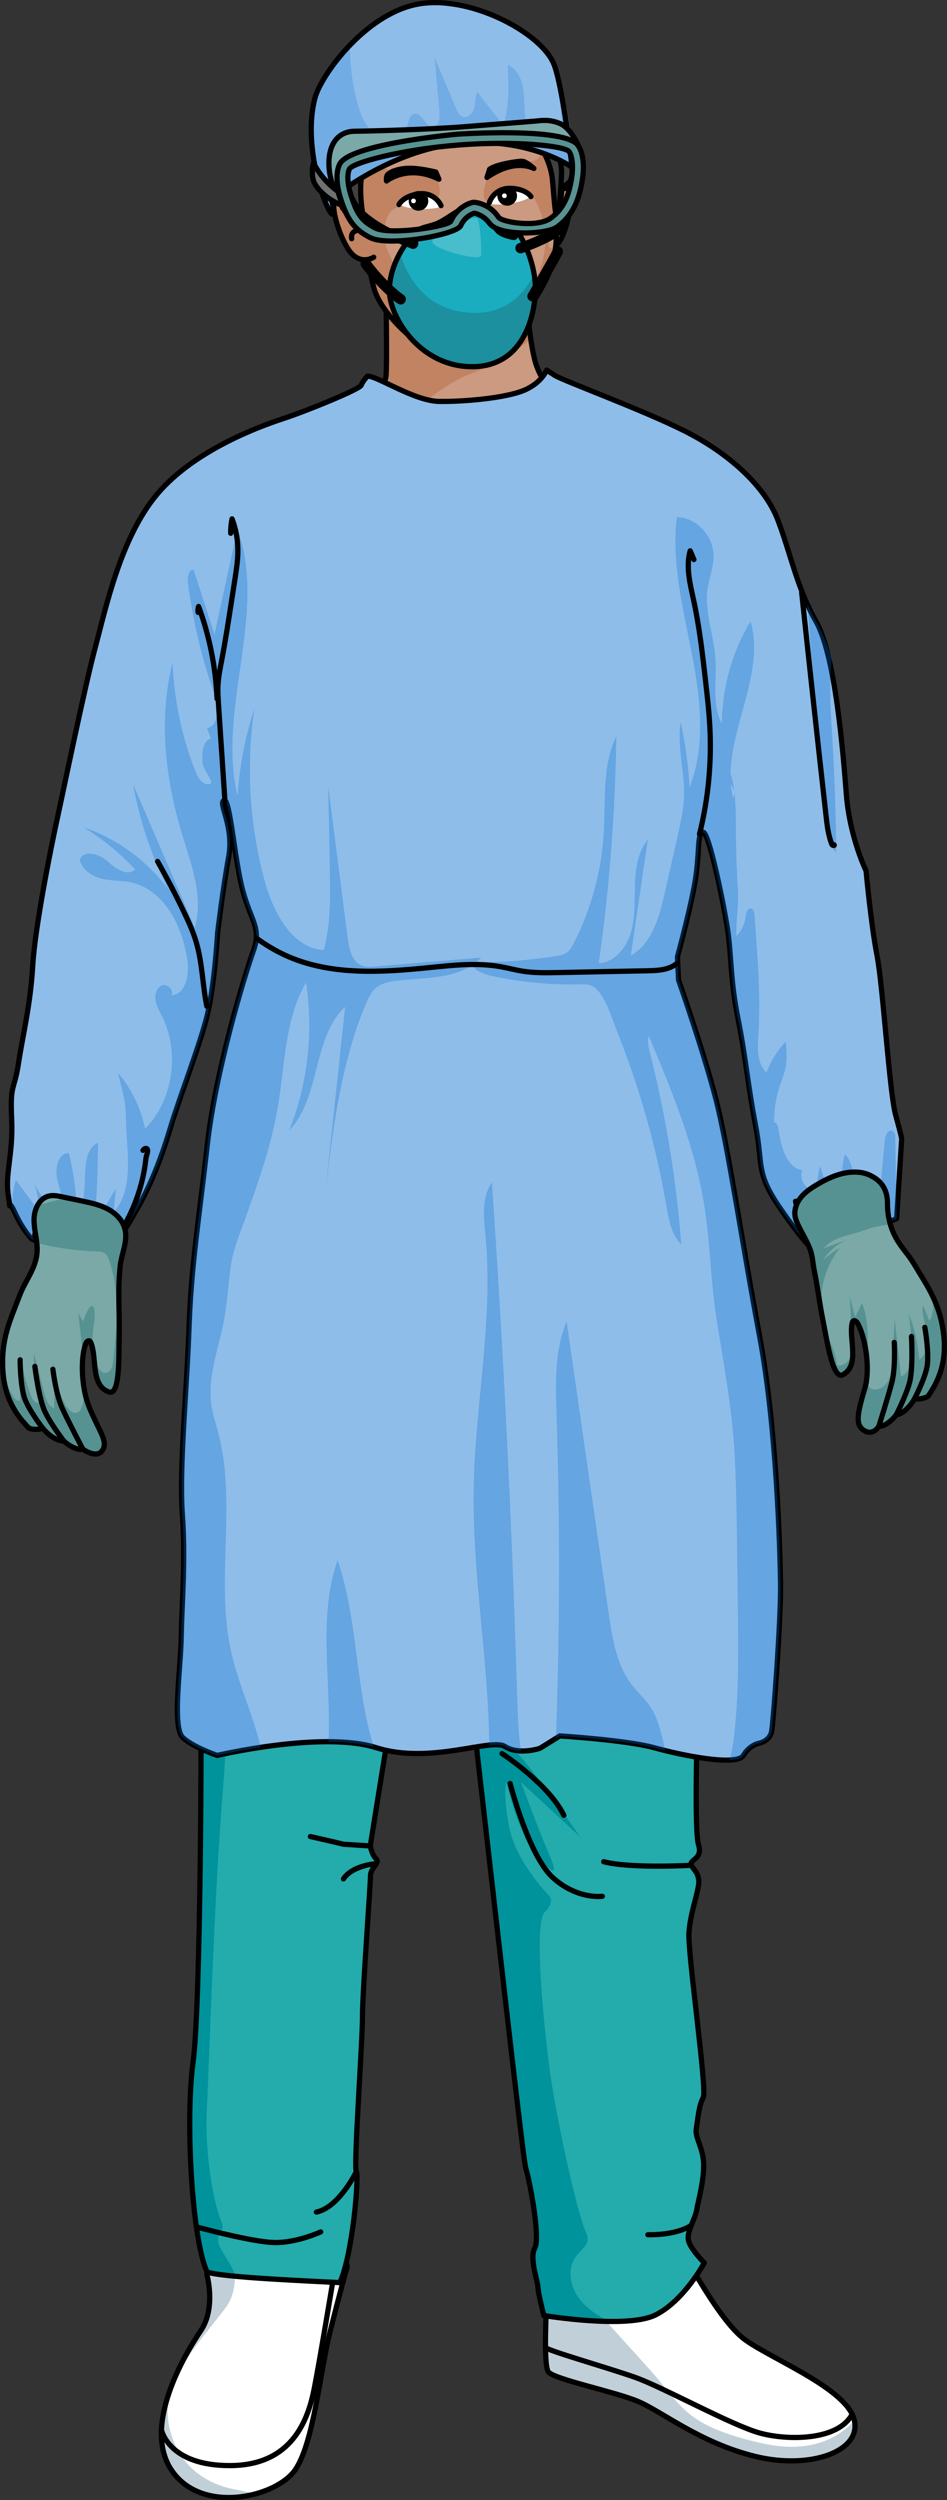 <?xml version="1.0" encoding="utf-8"?>
<!-- Generator: Adobe Illustrator 22.0.1, SVG Export Plug-In . SVG Version: 6.00 Build 0)  -->
<svg version="1.1" id="Layer_1" xmlns="http://www.w3.org/2000/svg" xmlns:xlink="http://www.w3.org/1999/xlink" x="0px" y="0px"
	 width="180.913px" height="477.349px" viewBox="0 0 180.913 477.349" enable-background="new 0 0 180.913 477.349"
	 xml:space="preserve">
<rect x="0" y="0" width="180.913" height="477.349" fill="#333333" stroke="none"/>
<g>
	<g>
		<g>
			<path fill="#FFFFFF" d="M39.512,434.27c0,0,1.828,6.328-1.159,10.735c-2.989,4.407-11.327,18.264-5.512,26.725
				c5.813,8.464,20.058,5.02,23.588-0.212c3.53-5.232,4.755-18.919,6.627-26.335c1.871-7.416,2.985-11.48,3.254-12.221
				c0.27-0.741-2.822-6.043-2.822-6.043l-18.471,0.12"/>
			<path fill="#C1D0D8" d="M32.84,471.73c-5.814-8.462,2.523-22.318,5.512-26.725c2.987-4.407,1.159-10.735,1.159-10.735
				l4.152-5.455l0.7,1.128c0,0,1.781,6.458-1.114,10.466c-2.895,4.009-9.576,11.135-10.912,16.925
				c-1.336,5.791,1.336,16.034,12.916,18.038c1.228,0.212,2.353,0.496,3.416,0.813C43.17,477.633,36.413,476.933,32.84,471.73z"/>
			<path fill="#FFFFFF" d="M104.431,439.696c0,0-0.67,11.723,0.3,13.134c0.972,1.41,12.378,3.712,17.027,5.616
				c4.648,1.902,11.852,7.934,22.53,10.555c10.677,2.622,20.718-1.109,18.819-7.285s-17.553-12.049-21.548-15.611
				c-3.998-3.561-7.987-10.817-10.9-15.519c-2.915-4.703-10.858-2.554-10.858-2.554l-8.814,3.301"/>
			<path fill="#C1D0D8" d="M124.534,452.882c5.791,6.458,6.236,10.244,20.934,13.584c10.15,2.307,15.307-1.652,17.748-4.322
				c1.316,5.917-8.499,9.417-18.927,6.857c-10.678-2.621-17.882-8.652-22.53-10.555c-4.649-1.904-16.055-4.206-17.027-5.616
				c-0.971-1.411-0.301-13.134-0.301-13.134l2.084-2.659l5.324,1.814C111.84,438.851,118.744,446.424,124.534,452.882z"/>
			<path fill="none" stroke="#000000" stroke-linecap="round" stroke-linejoin="round" stroke-miterlimit="10" d="M39.512,434.27
				c0,0,1.828,6.328-1.159,10.735c-2.989,4.407-11.327,18.264-5.512,26.725c5.813,8.464,20.058,5.02,23.588-0.212
				c3.53-5.232,4.755-18.919,6.627-26.335c1.871-7.416,2.985-11.48,3.254-12.221c0.27-0.741-2.822-6.043-2.822-6.043l-18.471,0.12"
				/>
			<path fill="none" stroke="#000000" stroke-linecap="round" stroke-linejoin="round" stroke-miterlimit="10" d="M104.431,439.696
				c0,0-0.67,11.723,0.3,13.134c0.972,1.41,12.378,3.712,17.027,5.616c4.648,1.902,11.852,7.934,22.53,10.555
				c10.677,2.622,20.718-1.109,18.819-7.285s-17.553-12.049-21.548-15.611c-3.998-3.561-7.987-10.817-10.9-15.519
				c-2.915-4.703-10.858-2.554-10.858-2.554l-8.814,3.301"/>
			<path fill="#24ABAC" d="M40.984,225.117c0,0-1.037,17.2-1.396,21.11c-0.359,3.909-1.576,74.035-1.3,76.775
				c0.277,2.741,0.109,59.744-1.402,70.723c-1.512,10.978-0.228,33.773,2.672,40.061c2.865,1.079,20.969,1.785,25.358,2.031
				c2.435-5.227,3.707-20.361,3.153-21.179c-0.553-0.82,1.208-25.235,1.179-29.624c-0.028-4.386,1.534-25.163,1.523-26.81
				c-0.011-1.645,1.904-2.481,1.076-3.297c-0.828-0.817-1.113-2.46-1.113-2.46s12.276-77.145,13.095-77.699
				c0.818-0.554,15.752,136.395,16.593,139.132c0.055,0.179,0.115,0.393,0.178,0.636c0.909,3.463,2.58,12.909,1.567,14.71
				c-1.084,1.927,0.588,6.303,0.597,7.4c0.006,1.096,1.132,5.476,1.132,5.476s15.922,2.64,21.387-0.138
				c5.467-2.777,9.261-9.932,9.261-9.932s-2.76-2.724-3.046-4.369c-0.283-1.643,1.347-4.121,1.61-5.768
				c0.262-1.647,1.335-5.22,1.315-8.509c-0.021-3.291-1.677-5.2-1.415-6.847c0.262-1.647,0.517-4.664,1.331-6.041
				c0.814-1.377-2.966-27.358-2.72-31.472c0.248-4.115,2.139-8.514,1.855-10.158c-0.285-1.642-0.835-1.639-1.39-2.733
				c-0.554-1.095,2.241-1.113,1.373-3.848c-0.869-2.737-0.229-21.872-0.253-25.438c-0.023-3.565,0.936-61.343-0.778-71.754
				c-1.712-10.41-1.892-14.934-1.892-14.934s-0.009-1.434-1.113-2.492c-1.105-1.057,1.03-4.356,1.03-4.356l-14.826-2.92
				C115.627,230.393,52.128,212.979,40.984,225.117z"/>
			<path fill="#00939B" d="M80.958,289.901c1.041-10.868,1.959-20.49,2.049-21.575c0.14-1.675-7.967-5.5-13.786-8.024
				c-8.107,1.753-23.908,5.61-24.904,6.937c-1.304,1.739-0.652,7.607-0.87,15.433s0.87,37.82-0.87,59.121
				c-1.739,21.3-2.608,52.383-3.043,60.425c-0.435,8.042,0.87,15.649,1.956,19.562c1.087,3.912,1.522,2.608,0.435,4.782
				c-1.087,2.173,1.304,3.695,3.043,7.824c0.034,0.079,0.08,0.156,0.124,0.233c-2.641-0.246-4.716-0.524-5.537-0.834
				c-2.899-6.288-4.183-29.083-2.672-40.061c1.512-10.979,1.679-67.982,1.402-70.723c-0.262-2.595,0.817-65.657,1.237-75.617
				l20.008-0.143c0,0,6.588,5.055,10.867,8.65l8.913-2.564l41.08-7.39l11.506,5.824c0.158,1.039,0.331,2.142,0.527,3.332
				c0.083,0.508,0.161,1.132,0.232,1.855c-7.666,3.03-21.461,8.553-26.827,11.16c-7.607,3.695-9.781,0-13.041,7.39
				c-3.26,7.39,2.174,9.999,3.044,22.387c0.87,12.389-0.217,33.256,3.477,37.385s11.52,15.433,11.52,15.433l-11.303-10.433
				c0,0,3.261,8.912,5.434,13.911c2.174,4.999-0.217,2.825-3.043-0.652c-2.826-3.477-5.217-13.259-5.217-13.259
				s-0.652,2.608,0.652,8.912c1.304,6.304,7.39,12.606,7.39,12.606s1.522,1.087-0.652,3.26c-2.173,2.174-0.217,21.3,0.87,29.778
				c1.087,8.477,5.217,27.604,6.955,31.299c1.739,3.695-3.695,3.26-2.825,9.129c0.637,4.296,4.874,6.722,7.19,7.974
				c-6.05-0.078-12.385-1.127-12.385-1.127s-1.125-4.38-1.132-5.476s-1.681-5.473-0.597-7.4c1.013-1.801-0.658-11.247-1.567-14.71
				c-0.064-0.243-0.124-0.456-0.178-0.635c-0.841-2.737-15.775-139.686-16.593-139.132
				C83.598,274.903,82.467,281.086,80.958,289.901z"/>
			<path fill="none" stroke="#000000" stroke-linecap="round" stroke-linejoin="round" stroke-miterlimit="10" d="M40.984,225.117
				c0,0-1.037,17.2-1.396,21.11c-0.359,3.909-1.576,74.035-1.3,76.775c0.277,2.741,0.109,59.744-1.402,70.723
				c-1.512,10.978-0.228,33.773,2.672,40.061c2.865,1.079,20.969,1.785,25.358,2.031c2.435-5.227,3.707-20.361,3.153-21.179
				c-0.553-0.82,1.208-25.235,1.179-29.624c-0.028-4.386,1.534-25.163,1.523-26.81c-0.011-1.645,1.904-2.481,1.076-3.297
				c-0.828-0.817-1.113-2.46-1.113-2.46s12.276-77.145,13.095-77.699c0.818-0.554,15.752,136.395,16.593,139.132
				c0.055,0.179,0.115,0.393,0.178,0.636c0.909,3.463,2.58,12.909,1.567,14.71c-1.084,1.927,0.588,6.303,0.597,7.4
				c0.006,1.096,1.132,5.476,1.132,5.476s15.922,2.64,21.387-0.138c5.467-2.777,9.261-9.932,9.261-9.932s-2.76-2.724-3.046-4.369
				c-0.283-1.643,1.347-4.121,1.61-5.768c0.262-1.647,1.335-5.22,1.315-8.509c-0.021-3.291-1.677-5.2-1.415-6.847
				c0.262-1.647,0.517-4.664,1.331-6.041c0.814-1.377-2.966-27.358-2.72-31.472c0.248-4.115,2.139-8.514,1.855-10.158
				c-0.285-1.642-0.835-1.639-1.39-2.733c-0.554-1.095,2.241-1.113,1.373-3.848c-0.869-2.737-0.229-21.872-0.253-25.438
				c-0.023-3.565,0.936-61.343-0.778-71.754c-1.712-10.41-1.892-14.934-1.892-14.934s-0.009-1.434-1.113-2.492
				c-1.105-1.057,1.03-4.356,1.03-4.356l-14.826-2.92C115.627,230.393,52.128,212.979,40.984,225.117z"/>
			<g>
				<path fill="#C1D0D8" d="M41.196,278.249c-0.018,0.07-0.036,0.151-0.056,0.233l0.089-0.038
					C41.211,278.387,41.206,278.316,41.196,278.249z"/>
			</g>
			<path fill="#CB9A80" d="M66.861,78.101c0,0,6.642-2.364,6.896-6.491c0.254-4.128-0.13-19.853-0.13-19.853l26.855,2.661
				c0,0,0.315,8.765,1.64,14.171c1.324,5.405,6.249,9.241,6.249,9.241s-2.478,15.486-3.763,16.268
				c-1.284,0.781-28.636,4.826-30.674,4.839c-2.039,0.012-13.205-12.032-12.43-11.779C62.28,87.412,66.861,78.101,66.861,78.101z"/>
			<path fill="#C18362" d="M73.756,71.609c0.254-4.128-0.13-19.853-0.13-19.853l26.855,2.661c0,0,0.196,5.371,0.916,10.299
				c-1.819,1.539-5.654,4.392-11.278,6.563c-8.089,3.122-13.199,9.935-13.199,9.935l-7.33-4.427
				C71.456,75.689,73.613,73.928,73.756,71.609z"/>
			<path fill="none" stroke="#000000" stroke-linecap="round" stroke-linejoin="round" stroke-miterlimit="10" d="M66.861,78.101
				c0,0,6.642-2.364,6.896-6.491c0.254-4.128-0.13-19.853-0.13-19.853l26.855,2.661c0,0,0.315,8.765,1.64,14.171
				c1.324,5.405,6.249,9.241,6.249,9.241s-2.478,15.486-3.763,16.268c-1.284,0.781-28.636,4.826-30.674,4.839
				c-2.039,0.012-13.205-12.032-12.43-11.779C62.28,87.412,66.861,78.101,66.861,78.101z"/>
			<g>
				<path fill="#CB9A80" d="M67.336,31.616c0,0,2.828,19.077,4.133,23.515c1.304,4.44,6.999,9.881,11.043,12.049
					c4.046,2.168,7.767,2.336,10.669,1.064c2.903-1.271,7.886-9.128,9.943-12.656c2.057-3.529,3.236-6.515,3.186-11.765
					c-0.052-5.251-0.69-20.216-0.69-20.216L92.402,11.635c0,0-9.345,0.191-10.236,0.349c-0.892,0.159-9.033,3.382-9.033,3.382
					l-5.451,3.901l-0.574,5.657"/>
				<path fill="#C18362" d="M92.142,51.716c-0.281,0.26-0.568,0.494-0.824,0.695c-0.622,0.486-1.769,0.253-2.466,0.044
					c-0.601-0.18-1.148-0.511-1.752-0.7c-0.765-0.24-1.5-0.651-1.846-1.415c-0.218-0.481-0.376-1.092,0.113-1.463
					c0.674-0.511,1.6-0.04,2.283,0.143c1.671,0.448,2.868,0.109,4.357-0.621c0.308-0.151,0.933-0.506,1.286-0.378
					c0.512,0.186,0.35,1.163,0.274,1.565C93.419,50.37,92.796,51.113,92.142,51.716z"/>
				<path fill="#C18362" d="M91.962,58.045c-1.73,0.072-3.287,0.152-4.994-0.161c-0.576-0.106-1.064-0.038-1.6,0.21
					c-0.872,0.406-0.654,0.794-0.019,1.31c0.532,0.431,1.168,0.869,1.838,1.036c0.538,0.134,1.122,0.321,1.668,0.411
					c0.519,0.084,1.164-0.001,1.689-0.05c0.825-0.077,1.66-0.397,2.295-0.922c0.364-0.301,0.779-0.537,0.867-1.018
					c0.032-0.176,0.073-0.678-0.059-0.828c-0.093-0.104-0.3-0.076-0.431-0.068C92.797,57.987,92.382,58.027,91.962,58.045z"/>
				<g>
					<path fill="#C18362" d="M106.311,43.823c-0.038-3.963-0.412-13.457-0.593-17.877c-0.587-1.515-1.527-2.845-2.941-3.662
						c-0.252,0.834-0.027,1.806,0.1,2.642c0.151,0.99,0.132,1.969,0.238,2.959c0.073,0.679,0.363,1.317,0.001,1.958
						c-0.529,0.938-1.465,0.972-2.42,0.891c-0.784-0.066-1.534-0.166-2.318-0.006c-1.999,0.409-4.051,1.32-5.134,3.125
						c-0.51,0.851-1.774,4.746,0.326,4.694c0.67-0.016,1.428-0.517,2.011-0.793c0.661-0.313,1.36-0.611,2.062-0.814
						c1.785-0.52,3.832-0.256,4.739,1.56c1.125,2.251,1.831,4.496,1.813,6.933c-0.019,2.722-0.545,5.62-2.022,7.949
						c-0.61,0.963-1.315,1.86-1.573,2.974c-0.256,1.098-0.237,2.324-0.507,3.516c-0.073,0.322-0.172,0.654-0.288,0.987
						c1.345-1.982,2.542-3.937,3.32-5.272C105.182,52.058,106.362,49.072,106.311,43.823z"/>
					<path fill="#C18362" d="M95.055,66.853c-0.292,0.17-0.588,0.326-0.893,0.451c-3.132-0.308-6.199-0.663-9.248-1.241
						c-2.364-0.448-3.915-1.774-5.573-3.512c-1.681-1.762-2.678-3.682-2.8-6.071c-0.123-2.394-0.669-4.371-1.576-6.627
						c-0.597-1.483-1.611-3.036-1.533-4.689c0.069-1.452,0.079-3.248,0.947-4.466c1.157-1.623,3.122-1.26,4.923-1.44
						c1.808-0.182,4.597-0.212,4.68-2.635c0.054-1.551-0.582-2.958-2.033-3.526c-1.374-0.538-3.042-0.77-4.502-0.663
						c-0.859,0.063-1.785,0.403-2.648,0.293c-1.116-0.142-2.192-1.58-2.51-2.589c-0.422-1.339,0.24-2.799-0.369-4.104
						c-2.377,0.868-3.161,4.039-4.509,6.071c0.45,3.005,2.88,19.009,4.061,23.025c1.304,4.44,6.999,9.881,11.043,12.049
						c4.046,2.168,7.767,2.336,10.669,1.064c0.112-0.049,0.229-0.11,0.346-0.178c0.295-0.198,0.533-0.427,0.645-0.688l0.434-0.112
						C94.754,67.138,94.903,67,95.055,66.853z"/>
				</g>
				<path fill="#CB9A80" d="M106.111,36.309c0,0,2.593-1.151,2.911,0.632s-0.89,8.101-2.559,9.695
					c-1.668,1.593-1.72,0.059-1.72,0.059"/>
				<path fill="none" stroke="#000000" stroke-linecap="round" stroke-linejoin="round" stroke-miterlimit="10" d="M67.336,31.616
					c0,0,2.828,19.077,4.133,23.515c1.304,4.44,6.999,9.881,11.043,12.049c4.046,2.168,7.767,2.336,10.669,1.064
					c2.903-1.271,7.886-9.128,9.943-12.656c2.057-3.529,3.236-6.515,3.186-11.765c-0.052-5.251-0.69-20.216-0.69-20.216
					L92.402,11.635c0,0-9.345,0.191-10.236,0.349c-0.892,0.159-9.033,3.382-9.033,3.382l-5.451,3.901l-0.574,5.657"/>
				<path fill="none" stroke="#000000" stroke-linecap="round" stroke-linejoin="round" stroke-miterlimit="10" d="M106.111,36.309
					c0,0,2.593-1.151,2.911,0.632s-0.89,8.101-2.559,9.695"/>
				<path fill="#C18362" d="M68.299,37.288c0,0-3.366-1.02-4.329,0.807c-0.961,1.827,1.452,8.747,3.434,10.557
					c1.983,1.811,3.988,0.463,3.988,0.463"/>
				<path fill="none" stroke="#000000" stroke-linecap="round" stroke-linejoin="round" stroke-miterlimit="10" d="M68.299,37.288
					c0,0-3.366-1.02-4.329,0.807c-0.961,1.827,1.452,8.747,3.434,10.557c1.983,1.811,3.988,0.463,3.988,0.463"/>
				<path fill="none" stroke="#000000" stroke-linecap="round" stroke-linejoin="round" stroke-miterlimit="10" d="M65.417,39.7
					c0,0,2.481,1.869,3.014,4.223c-1.024,0.241-1.388,0.765-1.247,1.65"/>
				<g>
					<g>
						<path stroke="#000000" stroke-linecap="round" stroke-linejoin="round" stroke-miterlimit="10" d="M73.842,34.559
							c0,0,4.075-3.314,10.007-0.339l-0.581-1.366c0,0-3.594-0.932-5.859-0.688c-2.266,0.244-3.324,0.963-3.485,1.389
							C73.762,33.981,73.842,34.559,73.842,34.559z"/>
						<path fill="#FFFFFF" d="M76.606,39.243c-0.171-0.064,1.118-2.484,3.828-2.339c2.711,0.145,3.567,2.507,4.202,2.54
							C84.636,39.444,80.394,40.644,76.606,39.243z"/>
						<path fill="none" stroke="#000000" stroke-linecap="round" stroke-linejoin="round" stroke-miterlimit="10" d="M84.251,39.258
							c-0.384-0.869-1.779-2.649-4.46-2.215c-2.679,0.437-3.501,1.845-3.569,2.014"/>
						<path stroke="#000000" stroke-linecap="round" stroke-linejoin="round" stroke-miterlimit="10" d="M78.577,38.282
							c-0.04,0.755,0.539,1.405,1.297,1.448c0.758,0.04,1.406-0.542,1.446-1.299c0.04-0.759-0.54-1.406-1.298-1.447
							C79.265,36.942,78.619,37.523,78.577,38.282z"/>
					</g>
					<g>
						<path stroke="#000000" stroke-linecap="round" stroke-linejoin="round" stroke-miterlimit="10" d="M93.027,33.883
							c5.434-3.808,8.964-1.719,8.964-1.719s-1.427-1.294-2.191-1.367c-0.763-0.074-5.017,0.576-6.264,1.515L93.027,33.883z"/>
						<path fill="#FFFFFF" d="M101.073,37.765c0.163-0.083-1.406-2.335-4.079-1.867c-2.674,0.469-3.243,2.913-3.869,3.024
							C93.124,38.922,97.479,39.609,101.073,37.765z"/>
						<path fill="none" stroke="#000000" stroke-linecap="round" stroke-linejoin="round" stroke-miterlimit="10" d="M93.483,38.692
							c0.278-0.908,1.451-2.843,4.165-2.73c2.712,0.114,3.696,1.415,3.782,1.574"/>
						<path stroke="#000000" stroke-linecap="round" stroke-linejoin="round" stroke-miterlimit="10" d="M98.25,37.163
							c0.131,0.746-0.368,1.46-1.115,1.591c-0.749,0.131-1.461-0.372-1.591-1.117c-0.131-0.75,0.369-1.46,1.116-1.592
							C97.408,35.915,98.119,36.412,98.25,37.163z"/>
					</g>
					<path fill="none" stroke="#000000" stroke-linecap="round" stroke-linejoin="round" stroke-miterlimit="10" d="M83.585,56.097
						c0,0,2.863,3.115,6.692,2.852c1.756-0.12,4.224-0.858,5.311-3.892"/>
					<path fill="none" stroke="#000000" stroke-linecap="round" stroke-linejoin="round" stroke-miterlimit="10" d="M86.1,46.693
						c0,0-2.4,1.356-0.277,2.864"/>
					<path fill="none" stroke="#000000" stroke-linecap="round" stroke-linejoin="round" stroke-miterlimit="10" d="M87.641,49.676
						c0,0-1.18-1.829,2.442,0.318c1.03,0.61,2.353,0.032,3.19-1.233"/>
					<path fill="none" stroke="#000000" stroke-linecap="round" stroke-linejoin="round" stroke-miterlimit="10" d="M93.383,49.803
						c0,0,1.885-0.698,1.257-2.161c-0.378-0.885-0.833-1.172-0.833-1.172"/>
					<path fill="none" stroke="#000000" stroke-linecap="round" stroke-linejoin="round" stroke-miterlimit="10" d="M95.589,55.058
						c-0.171-0.473-1.855,0.683-4.569,1.064c-1.776,0.249-5.572-0.046-6.241-0.302c-0.668-0.257-1.195,0.277-1.195,0.277
						s3.626-3.966,6.368-1.847C92.615,52.181,95.589,55.058,95.589,55.058z"/>
				</g>
				<path fill="#404041" d="M65.631,37.196c-0.715-0.034-1.463,0.203-2.091-0.407c-1.098-1.068-1.144-4.39-1.318-5.804
					c-0.272-2.219-1.01-4.039-0.777-6.318c0.548-5.343,2.118-10.898,5.57-15.12c1.668-2.039,3.788-3.272,6.005-4.608
					c1.688-1.017,3.776-2.113,5.813-1.489c1.571,0.482,0.948,0.794,2.462,0.043c2.977-1.478,7.329-0.562,10.51-0.547
					c3.397,0.014,6.894,2.772,9.189,5.074c2.287,2.296,4.599,4.981,5.812,8.031c1.704,4.283,2.503,8.925,2.728,13.514
					c0.073,1.479,0.032,3.236-0.465,4.66c-0.311,0.894-1.052,0.903-1.503,1.599c-0.343,0.529-0.239,1.384-0.434,2.001
					c-0.41,1.301-0.383,2.537-0.861,3.815c-0.36-2.414-0.509-4.795-0.725-7.203c-0.403-4.494-3.651-9.85-8.154-11.122
					c-0.005,1.539,0.97,2.711,1.865,3.885c-2.562-0.65-4.829-2.852-6.516-4.778c-1.757-2.005-2.377-4.515-4.447-6.095
					c-0.65-0.496-3.556,2.091-3.945,2.521c-1.155,1.275-1.995,2.819-3.196,4.05c-1.724,1.766-3.832,3.306-5.344,5.259
					c0.432-1.575,1.231-3.11,1.831-4.621c-2.407,2.043-5.845,4.405-7.516,7.154c-2.051,3.372-0.995,8.883-0.533,12.499
					c-0.819-1.404-1.646-3.799-2.616-5.232C66.571,37.363,66.108,37.219,65.631,37.196z"/>
				<path fill="none" stroke="#000000" stroke-linecap="round" stroke-linejoin="round" stroke-miterlimit="10" d="M65.631,37.196
					c-0.715-0.034-1.463,0.203-2.091-0.407c-1.098-1.068-1.144-4.39-1.318-5.804c-0.272-2.219-1.01-4.039-0.777-6.318
					c0.548-5.343,2.118-10.898,5.57-15.12c1.668-2.039,3.788-3.272,6.005-4.608c1.688-1.017,3.776-2.113,5.813-1.489
					c1.571,0.482,0.948,0.794,2.462,0.043c2.977-1.478,7.329-0.562,10.51-0.547c3.397,0.014,6.894,2.772,9.189,5.074
					c2.287,2.296,3.757,5.731,4.969,8.781c1.704,4.283,2.858,8.752,3.085,13.341c0.073,1.479,0.518,2.66,0.023,4.083
					c-0.311,0.894-1.052,0.903-1.503,1.599c-0.343,0.529-0.239,1.384-0.434,2.001c-0.41,1.301-0.383,2.537-0.861,3.815
					c-0.36-2.414-0.509-4.795-0.725-7.203c-0.403-4.494-3.651-9.85-8.154-11.122c-0.005,1.539,0.97,2.711,1.865,3.885
					c-2.562-0.65-4.829-2.852-6.516-4.778c-1.757-2.005-2.377-4.515-4.447-6.095c-0.65-0.496-3.556,2.091-3.945,2.521
					c-1.155,1.275-1.995,2.819-3.196,4.05c-1.724,1.766-3.832,3.306-5.344,5.259c0.432-1.575,1.231-3.11,1.831-4.621
					c-2.407,2.043-5.845,4.405-7.516,7.154c-2.051,3.372-1.017,8.771-0.557,12.308c-1.039-1.451-1.622-3.607-2.591-5.04
					C66.571,37.363,66.108,37.219,65.631,37.196z"/>
			</g>
			<path fill="none" stroke="#000000" stroke-linecap="round" stroke-linejoin="round" stroke-miterlimit="10" d="M83.828,274.747
				c0,0,3.185-7.992,9.924-10.454c0,0,3.59-1.808,4.942-3.056c1.353-1.248,4.788-8.92,4.331-10.501
				c-0.457-1.581,0.242-3.115,0.258-4.938c0.015-1.822-0.698-9.404-0.698-9.404"/>
			<path fill="none" stroke="#000000" stroke-linecap="round" stroke-linejoin="round" stroke-miterlimit="10" d="M95.91,334.809
				c0,0,8.933,5.809,11.804,11.785"/>
			<path fill="none" stroke="#000000" stroke-linecap="round" stroke-linejoin="round" stroke-miterlimit="10" d="M132.082,356.135
				c0,0-11.549,0.665-16.751-0.677"/>
			<path fill="none" stroke="#000000" stroke-linecap="round" stroke-linejoin="round" stroke-miterlimit="10" d="M37.517,425.174
				c0,0,10.637,2.923,14.94,2.989c4.303,0.066,8.8-2.029,8.8-2.029"/>
			<path fill="none" stroke="#000000" stroke-linecap="round" stroke-linejoin="round" stroke-miterlimit="10" d="M68.069,414.638
				c0,0-3.286,6.813-7.628,7.713"/>
			<path fill="none" stroke="#000000" stroke-linecap="round" stroke-linejoin="round" stroke-miterlimit="10" d="M132.065,424.864
				c0,0-2.376,1.876-8.293,1.81"/>
			<path fill="none" stroke="#000000" stroke-linecap="round" stroke-linejoin="round" stroke-miterlimit="10" d="M70.733,352.446
				l-5.092-0.325c-2.467-0.602-6.345-1.469-6.345-1.469"/>
			<path fill="none" stroke="#000000" stroke-linecap="round" stroke-linejoin="round" stroke-miterlimit="10" d="M71.886,355.838
				c-0.941,0.028-4.757,0.585-6.275,2.895"/>
			<path fill="none" stroke="#000000" stroke-linecap="round" stroke-linejoin="round" stroke-miterlimit="10" d="M97.455,340.525
				c0,0,3.545,13.823,8.197,18.005c4.651,4.183,9.412,3.529,9.412,3.529"/>
			<path fill="none" stroke="#000000" stroke-linecap="round" stroke-linejoin="round" stroke-miterlimit="10" d="M90.328,236.304
				c0,0,2.374,13.754,1.836,16.598c-0.539,2.843-0.536,6.488-0.284,8.06c0.252,1.572-1.655,5.099-2.802,6.259"/>
			<path fill="none" stroke="#000000" stroke-linecap="round" stroke-linejoin="round" stroke-miterlimit="10" d="M40.233,247.869
				c0,0,5.158,2.755,8.309,4.345"/>
			
				<line fill="none" stroke="#000000" stroke-linecap="round" stroke-linejoin="round" stroke-miterlimit="10" x1="61.491" y1="238.774" x2="59.368" y2="234.647"/>
			<path fill="none" d="M71.792,26.427c0,0,0.216-2.102-1.93-2.889c-2.146-0.787-3.731-1.507-3.731-1.507l-1.213-1.807"/>
			<path fill="none" stroke="#000000" stroke-linecap="round" stroke-linejoin="round" stroke-miterlimit="10" d="M30.848,463.948
				c0,0,1.365,6.882,13.212,6.803c11.847-0.078,14.841-8.875,15.992-14.82c1.15-5.945,3.505-20.186,3.505-20.186"/>
			<path fill="none" stroke="#000000" stroke-linecap="round" stroke-linejoin="round" stroke-miterlimit="10" d="M104.212,448.186
				c0.062,0.52,11.909,3.876,17.15,5.73c5.24,1.855,18.482,9.175,23.824,10.63c5.341,1.456,14.968,1.454,17.605-3.611"/>
			<path fill="none" stroke="#000000" stroke-linecap="round" stroke-linejoin="round" stroke-miterlimit="10" d="M88.336,12.213
				c-0.107-0.361-2.101-0.148-2.353-0.115c-1.055,0.141-2.029,0.676-2.843,1.353c-2.057,1.713-2.806,4.687-5.602,5.565
				c-2.663,0.837-5.447,1.979-7.808,3.476c-1.803,1.145-3.508,2.491-4.929,4.092c-0.715,0.804-1.379,1.684-1.869,2.644
				c-0.461,0.901-0.405,2.232-0.447,3.244"/>
			<path fill="none" stroke="#000000" stroke-linecap="round" stroke-linejoin="round" stroke-miterlimit="10" d="M87.038,10.238
				c-0.05-0.05-7.291-2.656-12.861,0.123s-10.418,5.418-11.096,6.504"/>
			<path fill="none" stroke="#000000" stroke-linecap="round" stroke-linejoin="round" stroke-miterlimit="10" d="M84.284,7.526
				c0,0-10.541-2.994-14.68-0.395"/>
			<path fill="none" stroke="#000000" stroke-linecap="round" stroke-linejoin="round" stroke-miterlimit="10" d="M88.457,12.879
				c0,0,7.542-1.672,10.486,1.191c2.944,2.862,8.55,14.28,8.33,19.154c-0.218,4.875-0.485,6.154-0.485,6.154"/>
			<path fill="none" stroke="#000000" stroke-linecap="round" stroke-linejoin="round" stroke-miterlimit="10" d="M87.563,10.513
				c-0.009,0.223,3.623-2.887,6.164-3.048c2.541-0.16,7.403,0.712,9.747,3.251"/>
			<path fill="none" stroke="#000000" stroke-linecap="round" stroke-linejoin="round" stroke-miterlimit="10" d="M84.748,7.977
				c0,0,4.253-6.248,7.858-4.976"/>
			<circle fill="#FFFFFF" cx="96.358" cy="37.375" r="0.452"/>
			<circle fill="#FFFFFF" cx="78.991" cy="38.358" r="0.452"/>
			<g>
				<path fill="#8EBDEA" d="M109.288,31.944c0,0-8.106-5.803-21.45-4.571c-13.343,1.233-24.534,10.561-24.534,10.561
					c2.392,9.927-6.302-6.906-3.148-19.169c1.119-4.351,9.438-15.819,19.271-17.902s23.823,5.208,26.356,11.313
					C107.491,16.288,109.288,31.944,109.288,31.944z"/>
				<path opacity="0.2" fill="#006AD1" d="M66.88,8.603c-0.043,3.734,0.411,7.474,1.397,11.076c0.618,2.262,1.552,4.622,3.507,5.915
					c1.956,1.293,5.161,0.846,5.954-1.36c0.338-0.938,0.399-2.254,1.367-2.487c1.506-0.362,2.128,2.588,3.667,2.411
					c1.082-0.125,1.281-1.599,1.185-2.683c-0.306-3.489-0.613-6.978-0.92-10.466c1.358,3.226,2.716,6.453,4.074,9.679
					c0.291,0.691,0.676,1.466,1.402,1.649c0.987,0.247,1.843-0.792,2.072-1.784c0.229-0.991,0.136-2.075,0.614-2.973
					c1.642,2.113,3.285,4.225,4.928,6.339c1.219-3.682,1.047-7.661,0.862-11.536c1.649,0.707,2.581,2.504,2.912,4.267
					s0.194,3.58,0.397,5.363c0.133,1.166,0.537,2.474,1.611,2.947c1.075,0.473,2.6-0.823,1.896-1.763
					c1.03,1.753,2.239,3.401,3.601,4.912c0.062-3.153-0.126-6.31-0.557-9.434c0.257,0.056,0.497,0.145,0.735,0.24
					c1.35,6.246,1.701,13.029,1.701,13.029s-8.107-5.803-21.449-4.571c-13.343,1.233-24.534,10.561-24.534,10.561
					c2.392,9.924-6.301-6.903-3.149-19.169C60.735,16.517,63.244,12.374,66.88,8.603z"/>
				<path fill="none" stroke="#000000" stroke-linecap="round" stroke-linejoin="round" stroke-miterlimit="10" d="M109.288,31.944
					c0,0-8.106-5.803-21.45-4.571c-13.343,1.233-24.534,10.561-24.534,10.561c2.392,9.927-6.302-6.906-3.148-19.169
					c1.119-4.351,9.438-15.819,19.271-17.902s23.823,5.208,26.356,11.313C107.491,16.288,109.288,31.944,109.288,31.944z"/>
			</g>
		</g>
	</g>
	<g>
		<path fill="#8EBDEA" d="M70.19,71.814c0,0-0.91,0.989-1.198,1.755c-0.288,0.767-10.505,4.927-14.905,6.366
			s-16.884,5.965-23.98,14.31S20.157,116.349,18.2,123.6c-1.958,7.251-6.182,27.774-7.24,32.591
			c-1.059,4.817-4.266,20.61-4.703,28.145c-0.437,7.535-1.897,13.253-2.724,18.681c-0.827,5.428-1.622,3.677-1.308,10.614
			s-1.312,10.408-0.637,14.64c0.675,4.233-0.386-0.273,1.228,3.213s3.192,5.029,3.192,5.029s3.471,1.881,5.636,1.939
			s3.225,0.55,4.929,1.611c1.704,1.061,4.454,0.208,4.79-0.886s2.133-3.606,4.894-8.474s4.742-10.166,6.339-15.507
			c1.597-5.341,5.16-14.513,6.778-20.498s2.188-16.533,2.188-16.533s1.022-8.544,2.112-14.494
			c1.089-5.949-2.058-10.291-0.893-10.855c1.165-0.564,2.012,11.389,3.601,17.253c1.589,5.864,3.601,7.104,2.012,11.502
			s-7.202,22.779-8.79,36.987c-1.589,14.208-3.071,22.891-3.495,34.957c-0.424,12.066-1.906,26.613-1.271,35.634
			s-0.106,16.915-0.212,23.23s-1.8,17.479,0.318,19.396c2.118,1.917,6.566,3.383,6.566,3.383s20.123-4.736,30.396-1.466
			s21.923-1.917,24.571-0.226s6.672,0.338,6.672,0.338l3.813-2.368c0,0,12.709,0.789,18.004,2.255s15.78,3.608,17.051,1.466
			c1.271-2.143,3.177-2.368,3.177-2.368s1.906-0.451,2.224-2.255c0.318-1.804,1.8-21.538,1.695-28.191
			c-0.106-6.653-0.741-29.883-4.025-47.361c-3.283-17.479-5.931-35.746-8.261-44.88c-2.33-9.134-7.202-23.004-7.202-23.004
			l-0.212-4.398c0,0,2.965-10.825,3.601-15.9c0.635-5.074,0.212-7.555,1.271-7.894c1.059-0.338,3.77,12.686,4.631,18.067
			c0.861,5.382,0.524,9.767,2.057,17.462c1.533,7.695,1.845,12.505,3.36,20.425c1.516,7.92-0.079,8.937,4.893,16.107
			c4.972,7.169,7.166,9.034,8.248,8.778s3.014-1.894,5.67-3.285s8.152-3.797,8.152-3.797l0.963-15.265c0,0,0.009-0.264-1.167-4.536
			c-1.176-4.271-2.406-24.562-3.548-30.429c-1.142-5.867-2.095-16.164-2.095-16.164s-3.126-6.424-3.761-14.543
			s-2.091-26.539-5.798-33.079c-3.707-6.54-4.766-12.742-7.308-19.396c-2.542-6.653-9.666-12.862-17.715-16.922
			s-23.281-9.635-24.87-10.65c-1.589-1.015-1.589-1.015-1.589-1.015s-0.887,2.479-4.423,3.911
			c-3.535,1.432-11.357,2.14-16.103,2.069S71.941,71.696,70.19,71.814z"/>
		<path fill="none" stroke="#000000" stroke-linecap="round" stroke-linejoin="round" stroke-miterlimit="10" d="M70.19,71.814
			c0,0-0.91,0.989-1.198,1.755c-0.288,0.767-10.505,4.927-14.905,6.366s-16.884,5.965-23.98,14.31S20.157,116.349,18.2,123.6
			c-1.958,7.251-6.182,27.774-7.24,32.591c-1.059,4.817-4.266,20.61-4.703,28.145c-0.437,7.535-1.897,13.253-2.724,18.681
			c-0.827,5.428-1.622,3.677-1.308,10.614s-1.312,10.408-0.637,14.64c0.675,4.233-0.386-0.273,1.228,3.213s3.192,5.029,3.192,5.029
			s3.471,1.881,5.636,1.939s3.225,0.55,4.929,1.611c1.704,1.061,4.454,0.208,4.79-0.886s2.133-3.606,4.894-8.474
			s4.742-10.166,6.339-15.507c1.597-5.341,5.16-14.513,6.778-20.498s2.188-16.533,2.188-16.533s1.022-8.544,2.112-14.494
			c1.089-5.949-2.058-10.291-0.893-10.855c1.165-0.564,2.012,11.389,3.601,17.253c1.589,5.864,3.601,7.104,2.012,11.502
			s-7.202,22.779-8.79,36.987c-1.589,14.208-3.071,22.891-3.495,34.957c-0.424,12.066-1.906,26.613-1.271,35.634
			s-0.106,16.915-0.212,23.23s-1.8,17.479,0.318,19.396c2.118,1.917,6.566,3.383,6.566,3.383s20.123-4.736,30.396-1.466
			s21.923-1.917,24.571-0.226s6.672,0.338,6.672,0.338l3.813-2.368c0,0,12.709,0.789,18.004,2.255s15.78,3.608,17.051,1.466
			c1.271-2.143,3.177-2.368,3.177-2.368s1.906-0.451,2.224-2.255c0.318-1.804,1.8-21.538,1.695-28.191
			c-0.106-6.653-0.741-29.883-4.025-47.361c-3.283-17.479-5.931-35.746-8.261-44.88c-2.33-9.134-7.202-23.004-7.202-23.004
			l-0.212-4.398c0,0,2.965-10.825,3.601-15.9c0.635-5.074,0.212-7.555,1.271-7.894c1.059-0.338,3.77,12.686,4.631,18.067
			c0.861,5.382,0.524,9.767,2.057,17.462c1.533,7.695,1.845,12.505,3.36,20.425c1.516,7.92-0.079,8.937,4.893,16.107
			c4.972,7.169,7.166,9.034,8.248,8.778s3.014-1.894,5.67-3.285s8.152-3.797,8.152-3.797l0.963-15.265c0,0,0.009-0.264-1.167-4.536
			c-1.176-4.271-2.406-24.562-3.548-30.429c-1.142-5.867-2.095-16.164-2.095-16.164s-3.126-6.424-3.761-14.543
			s-2.091-26.539-5.798-33.079c-3.707-6.54-4.766-12.742-7.308-19.396c-2.542-6.653-9.666-12.862-17.715-16.922
			s-23.281-9.635-24.87-10.65c-1.589-1.015-1.589-1.015-1.589-1.015s-0.887,2.479-4.423,3.911
			c-3.535,1.432-11.357,2.14-16.103,2.069S71.941,71.696,70.19,71.814z"/>
		<g opacity="0.3">
			<path fill="#006AD1" d="M64.495,297.894c-3.826,10.902-1.171,22.993-1.742,34.647c3.145,0.011,6.156,0.294,8.651,1.007
				C67.832,322.101,68.411,309.307,64.495,297.894z"/>
			<path fill="#006AD1" d="M96.476,333.466c0.932,0.595,2.033,0.809,3.07,0.842c-0.545-3.343-0.645-6.778-0.746-10.18
				c-0.975-32.818-2.585-65.614-4.827-98.361c-2.029,2.86-1.543,6.835-1.208,10.401c1.492,15.897-1.981,31.827-2.269,47.8
				c-0.293,16.251,2.713,32.384,2.968,48.636c0.003,0.194,0.004,0.39,0.004,0.588C94.843,333.055,95.885,333.088,96.476,333.466z"/>
			<path fill="#006AD1" d="M127.082,334.242c-0.145-0.731-0.305-1.455-0.477-2.164c-0.52-2.146-1.126-4.317-2.319-6.132
				c-1.034-1.573-2.461-2.805-3.602-4.292c-2.931-3.821-3.737-8.952-4.439-13.829c-2.666-18.5-5.332-37-7.997-55.5
				c-2.321,5.468-2.114,11.718-1.922,17.715c0.642,20.072,0.623,40.167-0.055,60.237c-0.018,0.54-0.043,1.087-0.073,1.634
				l0.764-0.475c0,0,12.709,0.789,18.004,2.255C125.604,333.868,126.318,334.055,127.082,334.242z"/>
		</g>
		<path opacity="0.3" fill="#006AD1" d="M158.879,125.539c-0.992-2.763-2.016-5.174-2.988-6.889c-0.626-1.105-1.172-2.2-1.667-3.29
			c1.281,14.556,1.334,29.266,3.871,43.631c0.245,1.386,0.586,2.896,1.65,3.736c-0.059-7.095-0.296-14.189-0.711-21.271
			c-0.282-4.813-0.647-9.643-0.285-14.45C158.785,126.516,158.83,126.027,158.879,125.539z"/>
		<g opacity="0.3">
			<path fill="#006AD1" d="M134.286,158.906c1.059-0.338,3.77,12.686,4.63,18.067c0.861,5.382,0.524,9.767,2.057,17.462
				c1.533,7.695,1.845,12.505,3.36,20.425c1.516,7.92-0.079,8.937,4.893,16.107c4.972,7.169,7.166,9.034,8.248,8.778
				c1.082-0.256,3.014-1.894,5.67-3.285c0.845-0.443,1.978-0.988,3.129-1.526c-1.393-0.099-2.738-1.39-3.209-2.884
				c-0.604-1.919-0.246-4.015-0.13-6.042c0.116-2.027-0.117-4.294-1.546-5.625c-0.982,4.031-0.996,8.316-0.04,12.334
				c0.367,1.542,0.669,3.616-0.669,4.348c-0.845-0.377-1.144-1.463-1.344-2.416c-0.826-3.951-1.346-8.238-2.657-12.016
				c-0.443,1.43-0.525,3.103-0.693,4.666c-1.839,0.248-3.47-2.091-2.719-3.899c-2.858-0.402-3.955-4.093-4.439-7.116
				c-0.625-3.908-1.194,0.043-0.871-3.916c0.544-6.685,2.997-6.64,2.138-13.488c-1.582,1.677-2.837,3.703-3.659,5.909
				c-1.881-1.696-1.72-4.774-1.548-7.405c0.409-6.264-0.03-12.544-0.467-18.798c-0.089-1.264-0.177-2.528-0.266-3.791
				c-0.04-0.571-0.215-1.299-0.751-1.351c-0.659-0.064-0.878,0.902-0.963,1.602c-0.169,1.39-0.803,2.716-1.761,3.685
				c-0.13-2.848,0.469-5.554,0.304-8.409c-0.167-2.871-0.294-5.744-0.37-8.621c-0.121-4.543,0.267-9.943-1.117-14.299
				c-1.268,1.738,1.643,3.114,0.512,4.944c-2.523-11.141,6.52-22.749,3.38-33.711c-3.51,5.783-5.435,12.644-5.479,19.53
				c-1.983-3.664-0.954-8.247-1.234-12.466c-0.299-4.495-2.15-8.908-1.495-13.36c0.3-2.037,1.12-3.99,1.144-6.052
				c0.046-3.937-3.317-7.551-7.015-7.538c-1.052,8.642,1.154,17.301,2.819,25.834c1.664,8.533,2.748,17.687-0.382,25.739
				c-0.26-4.183-0.825-8.344-1.689-12.434c-0.76,4.606,0.739,9.297,0.62,13.971c-0.067,2.643-0.651,5.237-1.232,7.808
				c-0.806,3.569-1.612,7.139-2.419,10.708c-1.053,4.662-2.504,9.885-6.519,12.057c1.083-7.379,2.166-14.758,3.249-22.137
				c-1.9,2.329-2.367,5.601-2.462,8.684c-0.095,3.084,0.093,6.244-0.798,9.18c-0.89,2.936-3.222,5.663-6.119,5.716
				c2.042-14.317,3.165-28.783,3.359-43.263c-2.692,5.519-2.036,12.106-2.391,18.314c-0.421,7.371-2.387,14.638-5.712,21.119
				c-0.367,0.716-0.776,1.45-1.422,1.888c-0.55,0.372-1.213,0.488-1.857,0.591c-5.443,0.863-10.951,1.261-16.453,1.19
				c0.654,1.685,2.561,2.306,4.241,2.662c5.475,1.162,11.069,1.688,16.651,1.566c0.853-0.019,1.754-0.041,2.499,0.402
				c2.248,1.336,3.608,6.134,4.548,8.473c1.43,3.559,2.736,7.174,3.916,10.836c2.359,7.323,4.21,14.832,5.53,22.445
				c0.469,2.703,0.973,5.63,2.869,7.496c-0.962-12.332-2.963-24.572-5.972-36.524c-0.275-1.093-0.558-2.255-0.245-3.336
				c4.173,9.982,8.377,20.071,10.335,30.796c1.396,7.647,1.406,15.487,2.595,23.141c1.284,8.27,2.856,16.329,3.395,24.726
				c0.379,5.901,0.454,11.819,0.53,17.733c0.054,4.209,0.108,8.419,0.162,12.628c0.099,7.75,0.198,15.521-0.554,23.231
				c-0.199,2.04-0.474,4.103-1.04,6.055c1.347-0.061,2.322-0.326,2.657-0.889c1.271-2.143,3.177-2.368,3.177-2.368
				s1.906-0.451,2.224-2.255c0.318-1.804,1.8-21.538,1.694-28.191c-0.106-6.653-0.741-29.883-4.025-47.361
				c-3.283-17.479-5.931-35.746-8.261-44.88s-7.202-23.004-7.202-23.004l-0.212-4.398c0,0,2.965-10.825,3.601-15.9
				C133.65,161.725,133.227,159.244,134.286,158.906z"/>
			<path fill="#006AD1" d="M171.296,232.664l-0.277-15.943c-0.107-0.358-0.276-0.688-0.596-0.809
				c-0.799-0.3-1.307,0.918-1.391,1.819c-0.515,5.548-1.03,11.096-1.546,16.643C169.512,233.445,171.296,232.664,171.296,232.664z"
				/>
		</g>
		<g opacity="0.3">
			<path fill="#006AD1" d="M91.949,182.824c-6.778,0.571-13.556,1.142-20.334,1.712c-0.875,0.074-1.787,0.142-2.599-0.212
				c-1.822-0.792-2.337-3.228-2.604-5.303c-1.236-9.613-2.472-19.227-3.707-28.84c0.102,5.267,0.204,10.534,0.307,15.801
				c0.1,5.17,0.19,10.434-1.158,15.402c-6.096-0.302-9.738-7.314-11.4-13.566c-2.798-10.527-3.442-21.697-1.873-32.51
				c-1.74,5.381-2.819,11.004-3.199,16.681c-3.989-16.621,5.823-34.957-0.028-50.941c-1.46,6.696-2.92,13.393-4.381,20.089
				c-1.323-4.102-2.646-8.204-3.968-12.306c-0.967-0.111-1.238,1.378-1.106,2.404c0.92,7.116,2.566,14.126,4.9,20.865
				c0.875,2.526,1.223,6.385-1.253,6.933c0.252,0.66,0.504,1.32,0.756,1.98c-1.592,0.443-1.725,2.752-1.629,4.501
				c0.097,1.749,2.782,4.148,1.138,4.222c-1.238,0.055-2.043-1.351-2.523-2.572c-2.574-6.552-4.041-13.587-4.309-20.664
				c-2.744,10.709-1.404,22.253,1.834,32.857c1.768,5.792,4.115,11.96,2.401,17.74c-3.927-9.108-7.855-18.215-11.782-27.323
				c1.267,6.996,3.556,13.789,6.759,20.061c-4.135-5.533-9.846-9.72-16.169-11.852c3.587,2.192,6.898,4.901,9.813,8.028
				c-1.528,1.437-3.818-0.235-5.399-1.635c-1.581-1.4-4.536-2.222-5.195-0.165c0.517,2.022,2.533,3.21,4.464,3.614
				c1.931,0.403,3.941,0.259,5.848,0.778c5.9,1.605,9.274,8.197,10.23,14.594c0.426,2.847-0.325,6.757-3.033,6.803
				c0.524-0.973-0.762-2.227-1.767-1.871c-1.005,0.356-1.438,1.668-1.276,2.789c0.163,1.121,0.763,2.116,1.263,3.127
				c3.452,6.968,2.057,16.17-3.251,21.442c-0.807-3.927-2.615-7.64-5.179-10.636c2.018,7.88,1.199,5.345,1.757,13.455
				c0.146,2.129,0.242,4.271,0.039,6.387c-0.237,2.472-0.949,5.008-2.639,6.697c0.148-1.487,0.296-2.975,0.443-4.462
				c-1.348,2.249-2.697,4.498-4.045,6.746c0.388-5.152,0.595-10.324,0.623-15.501c-4.257,2.159-0.983,10.006-4.105,13.741
				c0.018-3.954-0.484-7.922-1.487-11.754c-2.118-0.007-2.701,3.13-2.131,5.307c0.569,2.176,1.566,4.688,0.324,6.479
				c-1.936-1.632-3.574-3.659-4.808-5.928c0.66,1.539,0.916,3.266,0.697,4.922c-1.394-1.879-2.788-3.758-4.183-5.637
				c-0.476,1.686-0.709,3.367-0.754,5.044c0.159,0.32,0.338,0.691,0.544,1.135c1.614,3.486,3.192,5.029,3.192,5.029
				s3.472,1.881,5.636,1.939c2.165,0.058,3.225,0.55,4.929,1.611c1.704,1.061,4.454,0.208,4.79-0.886
				c0.336-1.094,2.133-3.606,4.894-8.474s4.742-10.166,6.339-15.507c1.597-5.341,5.16-14.513,6.778-20.498
				c1.618-5.985,2.188-16.533,2.188-16.533s1.022-8.544,2.112-14.494c1.089-5.949-2.058-10.291-0.893-10.855
				c1.165-0.564,2.012,11.389,3.601,17.253c1.589,5.864,3.601,7.104,2.012,11.502c-1.589,4.398-7.202,22.779-8.79,36.987
				c-1.589,14.208-3.071,22.891-3.495,34.957c-0.424,12.066-1.906,26.612-1.271,35.634c0.636,9.021-0.106,16.915-0.212,23.23
				c-0.106,6.315-1.8,17.478,0.318,19.396c2.118,1.917,6.566,3.383,6.566,3.383s3.489-0.82,8.299-1.542
				c-1.437-6.133-4.286-12.084-5.663-18.305c-2.998-13.537,1.07-28.086-2.391-41.498c-0.493-1.909-1.136-3.785-1.401-5.745
				c-0.632-4.687,0.942-9.344,2.013-13.94c0.935-4.007,1.153-7.986,1.669-12.047c0.423-3.329,1.757-6.419,2.883-9.579
				c2.476-6.949,4.956-13.951,6.188-21.294c1.348-8.036,1.294-16.7,5.366-23.616c1.437,9.464,0.316,19.353-3.194,28.181
				c5.986-6.121,4.378-17.75,10.656-23.529c-1.259,11.769-2.517,23.537-3.776,35.306c1.472-12.195,2.997-24.593,7.71-35.817
				c0.482-1.148,1.025-2.32,1.944-3.11c1.045-0.898,2.434-1.179,3.768-1.346C81.297,186.56,87.836,187.111,91.949,182.824z"/>
			<path fill="#006AD1" d="M6.511,226.022c-0.171-0.398-0.362-0.786-0.586-1.154C6.107,225.259,6.305,225.643,6.511,226.022z"/>
		</g>
		<path fill="none" stroke="#000000" stroke-linecap="round" stroke-linejoin="round" stroke-miterlimit="10" d="M42.967,152.85
			c-0.407-6.114-0.815-12.229-1.222-18.343c-0.082-1.227-0.164-2.459-0.1-3.688c0.081-1.565,0.395-3.103,0.688-4.639
			c0.73-3.832,1.326-7.691,1.922-11.548c0.213-1.376,0.425-2.751,0.638-4.127c0.265-1.717,0.532-3.442,0.547-5.182
			c0.019-2.137-0.346-4.282-1.108-6.259c-0.192,0.902-0.28,1.829-0.262,2.753"/>
		<path fill="none" stroke="#000000" stroke-linecap="round" stroke-linejoin="round" stroke-miterlimit="10" d="M41.46,133.403
			c-0.252-6.022-1.447-11.998-3.52-17.608c-0.118,0.359-0.154,0.747-0.104,1.124"/>
		<path fill="none" stroke="#000000" stroke-linecap="round" stroke-linejoin="round" stroke-miterlimit="10" d="M30.107,164.474
			c1.838,3.231,3.559,6.537,5.157,9.907c0.853,1.799,1.674,3.625,2.237,5.546c1.157,3.945,1.191,8.15,2.005,12.188"/>
		<path opacity="0.3" fill="#006AD1" d="M16.573,240.064c1.57,0.977,4.022,0.33,4.663-0.633c-0.671-1.141-2.15-1.93-3.125-2.687
			c-0.993-0.772-2.019-1.561-3.203-1.896c-1.392-0.393-2.867-0.12-4.278-0.416c-0.41-0.086-0.814-0.22-1.23-0.26
			c-1.089-0.107-2.198,0.491-2.744,1.479c-0.011,0.392,0.23,0.743,0.467,1.051c0.15,0.195,0.304,0.386,0.461,0.575
			c1.196,0.529,2.836,1.144,4.06,1.177C13.809,238.511,14.869,239.003,16.573,240.064z"/>
		<path fill="none" stroke="#000000" stroke-linecap="round" stroke-linejoin="round" stroke-miterlimit="10" d="M16.573,240.064
			c1.57,0.977,4.022,0.33,4.663-0.633c-0.671-1.141-2.15-1.93-3.125-2.687c-0.993-0.772-2.019-1.561-3.203-1.896
			c-1.392-0.393-2.867-0.12-4.278-0.416c-0.41-0.086-0.814-0.22-1.23-0.26c-1.089-0.107-2.198,0.491-2.744,1.479
			c-0.011,0.392,0.23,0.743,0.467,1.051c0.15,0.195,0.304,0.386,0.461,0.575c1.196,0.529,2.836,1.144,4.06,1.177
			C13.809,238.511,14.869,239.003,16.573,240.064z"/>
		<path fill="none" stroke="#000000" stroke-linecap="round" stroke-linejoin="round" stroke-miterlimit="10" d="M20.717,238.321
			c3.033-3.638,5.225-8.055,6.392-12.775c0.239-0.968,0.436-1.948,0.587-2.938c0.078-0.507,0.122-1.02,0.198-1.527
			c0.072-0.48,0.317-0.916,0.302-1.416c-0.003-0.086-0.013-0.176-0.057-0.249c-0.09-0.15-0.295-0.181-0.448-0.116
			c-0.153,0.065-0.267,0.202-0.374,0.333"/>
		<path fill="none" stroke="#000000" stroke-linecap="round" stroke-linejoin="round" stroke-miterlimit="10" d="M160.452,238.055
			c-0.015-0.483-0.071-0.285-0.381-0.636c-1.277-1.444-2.397-3.039-3.662-4.496c-1.265-1.456-2.706-2.793-4.428-3.56
			c0.094,0.793,0.586,1.516,1.263,1.857"/>
		<path fill="none" stroke="#000000" stroke-linecap="round" stroke-linejoin="round" stroke-miterlimit="10" d="M133.632,159.263
			c1.657-6.621,2.329-13.52,1.982-20.363c-0.145-2.862-0.467-5.71-0.788-8.555c-0.594-5.257-1.19-10.525-2.304-15.685
			c-0.676-3.131-1.541-6.416-0.672-9.493c0.239,0.555,0.477,1.11,0.716,1.665"/>
		<path fill="none" stroke="#000000" stroke-linecap="round" stroke-linejoin="round" stroke-miterlimit="10" d="M49.023,179.148
			c1.704,1.246,3.512,2.334,5.409,3.208c8.56,3.946,18.296,3.323,27.582,2.385c4.531-0.458,9.123-0.972,13.612-0.173
			c1.431,0.255,2.839,0.641,4.274,0.865c2.212,0.346,4.459,0.302,6.694,0.257c5.71-0.114,11.421-0.229,17.131-0.343
			c1.947-0.039,4.043-0.132,5.581-1.403"/>
		<path fill="none" stroke="#000000" stroke-linecap="round" stroke-linejoin="round" stroke-miterlimit="10" d="M153.148,113.123
			c1.509,14.188,3.058,28.372,4.647,42.55c0.211,1.886,0.43,3.8,1.124,5.55c0.099,0.249,0.595,0.257,0.415,0.067"/>
	</g>
	<g>
		<g>
			<path fill="#7AA9A8" d="M7.982,229.087c0.367-0.337,0.802-0.589,1.304-0.716c0.851-0.215,1.746-0.036,2.605,0.145
				c1.243,0.261,2.485,0.521,3.728,0.782c1.659,0.348,3.341,0.704,4.849,1.478c1.508,0.775,2.846,2.033,3.335,3.657
				c0.732,2.434-0.559,4.79-0.826,7.177c-0.52,4.636-0.117,9.185-0.207,13.133c-0.089,3.949,0.197,11.719-1.905,11.036
				c-3.635-1.181-2.285-6.618-3.518-9.449c-0.048-0.109-0.106-0.221-0.206-0.286c-0.343-0.221-0.7,0.262-0.826,0.651
				c-1.047,3.244-0.608,8.658,0.669,11.827c1.951,4.843,3.784,6.699,2.541,8.446c-1.142,1.605-3.701-0.287-3.701-0.287
				s-1.325,0.464-3.636-1.542c-2.16-0.062-4-2.427-4-2.427s-1.339,0.461-2.648-0.025c-1.384-1.457-4.591-4.705-4.983-10.9
				s1.343-9.547,3.209-14.483c1.21-3.2,3.472-5.464,3.331-9.121c-0.071-1.84-0.642-3.645-0.589-5.486
				C6.546,231.373,7.042,229.95,7.982,229.087z"/>
			<g>
				<path fill="#569291" d="M19.524,276.966c1.243-1.747-0.59-3.602-2.541-8.446c-0.32-0.796-0.588-1.733-0.793-2.742
					c-0.089,0.915-0.248,1.82-0.521,2.705c-0.131,0.425-0.31,0.873-0.687,1.109c-0.846,0.53-1.871-0.361-2.383-1.219
					c-1.697-2.842-2.215-6.212-2.699-9.486c0.438,3.316,0.578,6.671,0.418,10.013c-1.1-0.429-1.532-1.727-1.832-2.868
					c-0.674-2.567-1.349-5.133-2.023-7.7c0.046,3.138,0.4,6.271,1.054,9.34c-0.481,0.5-1.23-0.254-1.483-0.9
					c-1.071-2.73-1.825-5.584-2.243-8.486c0.021,3.049,0.041,6.097,0.062,9.146c-0.55,0.16-1.044-0.369-1.35-0.853
					c-0.945-1.496-1.594-3.17-1.952-4.903c0.002,0.038,0.002,0.073,0.005,0.111c0.393,6.195,3.599,9.443,4.983,10.9
					c1.309,0.485,2.648,0.025,2.648,0.025s1.84,2.365,4,2.427c2.311,2.006,3.636,1.542,3.636,1.542S18.382,278.571,19.524,276.966z"
					/>
				<path fill="#569291" d="M17.535,249.37c-0.695,0.025-1.397,2.367-1.675,2.904c-0.327-0.502-0.628-1.022-0.9-1.556
					c0.292,2.62,0.57,5.236,0.89,7.853c0.008,0.063,0.015,0.127,0.023,0.19c0.096-0.748,0.241-1.448,0.441-2.068
					c0.125-0.388,0.483-0.871,0.826-0.651c0.1,0.065,0.158,0.177,0.206,0.286c0.144,0.331,0.251,0.701,0.336,1.092
					c0-1.638-0.012-3.201,0.288-4.81c0.148-0.79,0.174-1.999,0.018-2.787c-0.038-0.194-0.164-0.384-0.354-0.441
					C17.601,249.373,17.568,249.369,17.535,249.37z"/>
				<path fill="#569291" d="M23.802,234.432c-0.488-1.623-1.827-2.882-3.335-3.657c-1.508-0.775-3.19-1.131-4.849-1.478
					c-0.871-0.183-1.743-0.365-2.614-0.548c-2.004,0.335-3.973,0.813-5.884,1.497c-0.383,0.747-0.589,1.619-0.613,2.451
					c-0.045,1.553,0.352,3.081,0.52,4.625c3.743,0.951,7.585,1.508,11.446,1.606c0.582,0.015,1.215,0.038,1.66,0.413
					c0.316,0.267,0.48,0.668,0.621,1.056c2.228,6.128,1.567,12.879,0.877,19.363c-0.062,0.583-0.132,1.189-0.445,1.684
					c-0.313,0.495-0.948,0.841-1.495,0.63c-0.315-0.121-0.543-0.396-0.733-0.675c-0.526-0.773-0.845-1.61-1.044-2.485
					c0.301,2.761,0.251,5.985,2.951,6.862c2.102,0.683,1.816-7.087,1.905-11.036c0.089-3.949-0.313-8.497,0.207-13.133
					C23.244,239.222,24.535,236.865,23.802,234.432z"/>
			</g>
			<path fill="none" stroke="#000000" stroke-linecap="round" stroke-linejoin="round" stroke-miterlimit="10" d="M7.982,229.087
				c0.367-0.337,0.802-0.589,1.304-0.716c0.851-0.215,1.746-0.036,2.605,0.145c1.243,0.261,2.485,0.521,3.728,0.782
				c1.659,0.348,3.341,0.704,4.849,1.478c1.508,0.775,2.846,2.033,3.335,3.657c0.732,2.434-0.559,4.79-0.826,7.177
				c-0.52,4.636-0.117,9.185-0.207,13.133c-0.089,3.949,0.197,11.719-1.905,11.036c-3.635-1.181-2.285-6.618-3.518-9.449
				c-0.048-0.109-0.106-0.221-0.206-0.286c-0.343-0.221-0.7,0.262-0.826,0.651c-1.047,3.244-0.608,8.658,0.669,11.827
				c1.951,4.843,3.784,6.699,2.541,8.446c-1.142,1.605-3.701-0.287-3.701-0.287s-1.325,0.464-3.636-1.542
				c-2.16-0.062-4-2.427-4-2.427s-1.339,0.461-2.648-0.025c-1.384-1.457-4.591-4.705-4.983-10.9s1.343-9.547,3.209-14.483
				c1.21-3.2,3.472-5.464,3.331-9.121c-0.071-1.84-0.642-3.645-0.589-5.486C6.546,231.373,7.042,229.95,7.982,229.087z"/>
			<path fill="none" stroke="#000000" stroke-linecap="round" stroke-linejoin="round" stroke-miterlimit="10" d="M15.823,276.679
				c0,0-2.695-5.12-3.931-7.81s-1.787-7.435-1.787-7.435"/>
			<path fill="none" stroke="#000000" stroke-linecap="round" stroke-linejoin="round" stroke-miterlimit="10" d="M12.187,275.137
				c0,0-2.395-3.113-3.589-5.583s-1.936-8.663-1.936-8.663"/>
			<path fill="none" stroke="#000000" stroke-linecap="round" stroke-linejoin="round" stroke-miterlimit="10" d="M8.187,272.711
				c0,0-2.662-3.435-3.476-5.712c-0.815-2.277-0.89-7.228-0.861-7.368"/>
		</g>
		<g>
			<path fill="#7AA9A8" d="M166.876,224.753c-0.842-0.509-1.8-0.844-2.8-0.939c-2.835-0.27-5.604,0.934-8.049,2.394
				c-1.108,0.661-2.199,1.396-3.013,2.397c-0.815,1.001-1.329,2.309-1.129,3.584c0.108,0.686,0.411,1.323,0.711,1.949
				c0.744,1.552,1.785,3.174,2.301,4.814c0.362,1.152,0.406,2.448,0.657,3.644c0.65,3.1,1.006,6.252,1.633,9.355
				c0.783,3.871,1.868,11.571,3.817,10.529c3.371-1.802,1.085-6.917,1.801-9.921c0.028-0.116,0.065-0.237,0.153-0.318
				c0.299-0.278,0.736,0.135,0.927,0.495c1.602,3.009,2.328,8.937,1.365,12.215c-1.471,5.01-1.953,7.142-0.097,8.215
				c1.705,0.986,2.732-0.842,2.732-0.842s1.386,0.224,3.308-2.157c2.115-0.441,3.511-3.093,3.511-3.093s1.399,0.218,2.602-0.49
				c1.106-1.678,3.691-5.439,2.988-11.607c-0.703-6.167-3.002-9.161-5.707-13.692c-1.044-1.748-2.453-3.143-3.432-4.941
				c-1.115-2.048-1.615-4.228-1.612-6.531C169.545,227.66,168.829,225.935,166.876,224.753z"/>
			<g>
				<path fill="#569291" d="M154.897,238.951c0.362,1.152,0.406,2.448,0.657,3.644c0.584,2.784,0.94,5.608,1.459,8.404
					c-0.632-4.501,0.623-9.273,3.501-12.804c-1.143,0.694-2.233,1.475-3.258,2.333c1.191-1.83,2.994-3.255,5.05-3.991
					c-1.645,0.599-3.289,1.197-4.934,1.796c2.059-2.41,5.23-2.425,7.96-3.526c1.507-0.608,3.148-0.778,4.756-1.062
					c-0.369-1.267-0.547-2.578-0.545-3.932c0.002-2.153-0.714-3.878-2.666-5.06c-0.842-0.509-1.8-0.844-2.8-0.939
					c-2.835-0.27-5.603,0.934-8.049,2.394c-1.108,0.661-2.199,1.396-3.013,2.397c-0.815,1.001-1.329,2.309-1.129,3.584
					c0.107,0.686,0.411,1.323,0.711,1.949C153.341,235.689,154.381,237.31,154.897,238.951z"/>
				<path fill="#569291" d="M177.876,247.103c0.426,1.714,0.653,3.68-0.38,5.112c-0.313-1.037-0.725-2.044-1.227-3.004
					c-0.147,1.819,0.535,3.591,0.821,5.394c0.287,1.803,0.037,3.93-1.452,4.984c-0.381-2.931-0.778-5.915-2.028-8.593
					c0.429,2.718,0.555,5.484,0.375,8.23c-0.094,1.433-0.492,3.148-1.856,3.594c-0.4-3.627-0.8-7.255-1.2-10.882
					c-0.17,2.727-0.34,5.453-0.51,8.179c-0.07,1.115-0.146,2.26-0.616,3.274c-0.47,1.014-1.429,1.881-2.546,1.905
					c-0.428,0.009-0.875-0.116-1.18-0.418c-0.44-0.435-0.491-1.111-0.489-1.736c-0.071,0.656-0.179,1.271-0.337,1.809
					c-1.471,5.01-1.953,7.142-0.097,8.215c1.705,0.986,2.732-0.842,2.732-0.842s1.386,0.224,3.308-2.157
					c2.115-0.441,3.511-3.093,3.511-3.093s1.399,0.218,2.602-0.49c1.106-1.678,3.691-5.439,2.988-11.607
					c-0.4-3.505-1.316-5.985-2.528-8.305C177.803,246.816,177.84,246.96,177.876,247.103z"/>
				<path fill="#569291" d="M161.004,262.479c1.966-1.051,2.007-3.23,1.842-5.459c-0.005,0.703-0.075,1.398-0.347,2.04
					c-0.437,1.031-1.532,1.876-2.626,1.639c-0.077-2.336-1.339-4.441-2.117-6.645c-0.206-0.582-0.369-1.178-0.504-1.779
					C158.029,256.233,159.106,263.493,161.004,262.479z"/>
				<path fill="#569291" d="M164.685,248.761c-0.434,0.903-0.867,1.805-1.301,2.708c-0.359-1.339-0.718-2.679-1.078-4.018
					c0.123,2.035,0.246,4.07,0.369,6.105c0.019-0.35,0.056-0.687,0.13-0.998c0.028-0.116,0.065-0.237,0.153-0.318
					c0.299-0.278,0.736,0.135,0.927,0.495c1.002,1.882,1.661,4.907,1.779,7.71C165.828,256.468,166.076,252.45,164.685,248.761z"/>
			</g>
			<path fill="none" stroke="#000000" stroke-linecap="round" stroke-linejoin="round" stroke-miterlimit="10" d="M166.876,224.753
				c-0.842-0.509-1.8-0.844-2.8-0.939c-2.835-0.27-5.604,0.934-8.049,2.394c-1.108,0.661-2.199,1.396-3.013,2.397
				c-0.815,1.001-1.329,2.309-1.129,3.584c0.108,0.686,0.411,1.323,0.711,1.949c0.744,1.552,1.785,3.174,2.301,4.814
				c0.362,1.152,0.406,2.448,0.657,3.644c0.65,3.1,1.006,6.252,1.633,9.355c0.783,3.871,1.868,11.571,3.817,10.529
				c3.371-1.802,1.085-6.917,1.801-9.921c0.028-0.116,0.065-0.237,0.153-0.318c0.299-0.278,0.736,0.135,0.927,0.495
				c1.602,3.009,2.328,8.937,1.365,12.215c-1.471,5.01-1.953,7.142-0.097,8.215c1.705,0.986,2.732-0.842,2.732-0.842
				s1.386,0.224,3.308-2.157c2.115-0.441,3.511-3.093,3.511-3.093s1.399,0.218,2.602-0.49c1.106-1.678,3.691-5.439,2.988-11.607
				c-0.703-6.167-3.002-9.161-5.707-13.692c-1.044-1.748-2.453-3.143-3.432-4.941c-1.115-2.048-1.615-4.228-1.612-6.531
				C169.545,227.66,168.829,225.935,166.876,224.753z"/>
			<path fill="none" stroke="#000000" stroke-linecap="round" stroke-linejoin="round" stroke-miterlimit="10" d="M167.885,272.323
				c0,0,1.752-5.514,2.495-8.38c0.743-2.866,0.451-7.634,0.451-7.634"/>
			<path fill="none" stroke="#000000" stroke-linecap="round" stroke-linejoin="round" stroke-miterlimit="10" d="M171.193,270.166
				c0,0,1.81-3.486,2.551-6.127s0.382-8.868,0.382-8.868"/>
			<path fill="none" stroke="#000000" stroke-linecap="round" stroke-linejoin="round" stroke-miterlimit="10" d="M174.704,267.073
				c0,0,2.016-3.85,2.417-6.234c0.402-2.384-0.395-7.272-0.448-7.404"/>
		</g>
	</g>
	<g>
		<g>
			<g>
				<path fill="#1AADBF" d="M91.04,38.941c-2.129-0.139-5.62,2.972-7.587,3.744c-1.967,0.773-3.372,0.632-4.567,2.108
					c-1.194,1.475-4.145,4.988-4.496,10.117s5.55,15.105,15.807,15.105s12.084-10.608,12.084-14.894s-1.897-8.431-2.88-10.046
					c-0.984-1.616-2.318-0.873-3.442-2.087C94.833,41.772,92.866,39.061,91.04,38.941z"/>
				<path opacity="0.2" fill="#231F20" d="M102.28,55.121c0-0.936-0.094-1.864-0.246-2.762c-1.91,3.801-5.319,7.426-11.376,7.372
					c-9.983-0.09-13.272-8.068-14.219-11.455c-0.978,1.735-1.867,3.963-2.049,6.634c-0.351,5.129,5.55,15.105,15.807,15.105
					C100.454,70.015,102.28,59.406,102.28,55.121z"/>
				<path fill="none" stroke="#000000" stroke-linecap="round" stroke-linejoin="round" stroke-miterlimit="10" d="M91.04,38.941
					c-2.129-0.139-5.62,2.972-7.587,3.744c-1.967,0.773-3.372,0.632-4.567,2.108c-1.194,1.475-4.145,4.988-4.496,10.117
					s5.55,15.105,15.807,15.105s12.084-10.608,12.084-14.894s-1.897-8.431-2.88-10.046c-0.984-1.616-2.318-0.873-3.442-2.087
					C94.833,41.772,92.866,39.061,91.04,38.941z"/>
				<path fill="#FFFFFF" stroke="#000000" stroke-linecap="round" stroke-linejoin="round" stroke-miterlimit="10" d="
					M98.164,45.344c-0.018,0-0.037-0.002-0.056-0.005c-0.236-0.042-2.332-0.429-3.046-1.289c-0.068-0.082-0.154-0.188-0.255-0.314
					c-0.692-0.858-2.803-3.485-3.857-3.385c-1.257,0.101-3.704,1.947-4.692,2.826c-1.039,0.924-4.551,1.688-4.7,1.72
					c-0.176,0.039-0.349-0.074-0.386-0.249c-0.038-0.175,0.074-0.348,0.249-0.386c0.969-0.209,3.648-0.898,4.406-1.57
					c0.888-0.789,3.529-2.865,5.072-2.988c1.237-0.095,2.925,1.776,4.415,3.625c0.098,0.122,0.182,0.227,0.249,0.307
					c0.478,0.575,2.081,0.963,2.658,1.064c0.177,0.031,0.295,0.199,0.264,0.376C98.456,45.233,98.319,45.344,98.164,45.344z"/>
				<path opacity="0.2" fill="#FFFFFF" d="M91.117,41.711c0.594,0.172,0.962,6.086,0.756,7.132
					c-0.206,1.046-9.095-1.182-9.278-2.665c-0.183-1.483,4.123-1.372,4.948-2.335C88.368,42.879,89.689,41.298,91.117,41.711z"/>
			</g>
			<g>
				<path fill="#B8B8B8" stroke="#000000" stroke-linecap="round" stroke-linejoin="round" stroke-miterlimit="10" d="
					M78.916,47.028c-0.092,0-0.186-0.025-0.27-0.079c-0.26-0.167-9.978-3.371-12.162-8.483c-0.108-0.254,0.01-0.548,0.264-0.656
					c0.252-0.108,0.549,0.009,0.656,0.264c2.062,4.826,11.722,7.995,11.784,8.034c0.232,0.149,0.3,0.459,0.15,0.691
					C79.242,46.947,79.081,47.028,78.916,47.028z"/>
				<path fill="#B8B8B8" stroke="#000000" stroke-linecap="round" stroke-linejoin="round" stroke-miterlimit="10" d="M76.635,57.63
					c-0.103,0.019-0.212,0.007-0.313-0.043c-0.164-0.082-3.448-2.372-6.853-6.939c-0.164-0.222-0.119-0.535,0.102-0.7
					c0.223-0.163,0.534-0.119,0.7,0.102c3.263,4.376,6.455,6.621,6.494,6.64c0.247,0.123,0.349,0.423,0.227,0.67
					C76.919,57.507,76.784,57.602,76.635,57.63z"/>
				<path fill="#B8B8B8" stroke="#000000" stroke-linecap="round" stroke-linejoin="round" stroke-miterlimit="10" d="M99.45,47.873
					c-0.208,0-0.403-0.131-0.474-0.34c-0.089-0.261,0.052-0.545,0.313-0.634c0.061-0.021,6.091-2.081,7.887-4.122
					c0.182-0.207,0.498-0.229,0.705-0.045c0.207,0.182,0.228,0.498,0.045,0.705c-1.972,2.242-8.058,4.321-8.316,4.409
					C99.557,47.865,99.503,47.873,99.45,47.873z"/>
				<path fill="#B8B8B8" stroke="#000000" stroke-linecap="round" stroke-linejoin="round" stroke-miterlimit="10" d="
					M101.905,57.039c-0.159,0.055-0.343,0.027-0.483-0.088c-0.212-0.177-0.241-0.492-0.065-0.705
					c0.026-0.031,4.011-6.944,4.753-8.454c0.122-0.246,0.42-0.351,0.669-0.228c0.247,0.122,0.35,0.421,0.228,0.669
					c-0.794,1.616-4.773,8.522-4.881,8.652C102.067,56.959,101.989,57.01,101.905,57.039z"/>
			</g>
		</g>
		<path fill="#7AA9A8" stroke="#000000" stroke-linecap="round" stroke-linejoin="round" stroke-miterlimit="10" d="M110.581,28.018
			c0,0-1.383-3.436-3.521-4.39s-3.924-0.576-4.571-0.524c-0.648,0.051-7.483,0.593-13.887,1.1
			c-6.404,0.507-17.747,0.826-20.858,0.856c-3.111,0.029-5.232,2.459-4.865,7.091c0.367,4.633,4.024,10.626,6.455,12.071
			c-3.274-5.62-5.392-8.824-3.801-12.281s10.719-3.642,16.522-4.806c5.803-1.165,15.76-0.992,18.653-0.787
			S110.581,28.018,110.581,28.018z"/>
		<path fill="#717171" stroke="#000000" stroke-linecap="round" stroke-linejoin="round" stroke-miterlimit="10" d="M64.556,36.544
			c0,0-2.904-1.92-4.661-5.424c-0.521,1.913,0.041,3.548,0.041,3.548s1.08,2.817,5.481,4.59L64.556,36.544z"/>
		<g>
			<path fill="#589392" stroke="#000000" stroke-linecap="round" stroke-linejoin="round" stroke-miterlimit="10" d="M93.536,42.659
				c-1.12-1.506-2.506-1.885-2.935-1.947c-0.43,0.131-1.811,0.671-2.593,2.385c-0.776,1.699-13.721,4.081-17.274,2.284
				c-3.117-1.578-4.388-3.478-5.655-7.444c-0.865-2.71-0.927-5.191-0.166-6.638c2.015-3.83,22.222-5.66,22.425-5.676
				s20.446-1.391,23.039,2.075c0.98,1.309,1.309,3.771,0.881,6.585c-0.626,4.116-2.014,7.01-4.843,9.058
				C104.431,44.776,95.401,45.167,93.536,42.659z M87.503,27.693c-10.923,0.865-20.119,3.37-20.751,4.573
				c-0.404,0.766-0.466,2.622,0.306,5.04c1.1,3.448,1.984,4.891,4.614,6.222c2.9,1.468,14.009-0.333,14.447-1.293
				c1.37-3,4.082-3.569,4.197-3.592l0.119-0.024l0.121,0.005c0.117,0.004,2.887,0.14,4.71,2.887c0.583,0.878,7.3,2.053,9.932,0.147
				c2.388-1.728,3.462-4.111,4.007-7.688c0.382-2.51,0.029-4.334-0.491-5.028C107.901,27.854,98.425,26.828,87.503,27.693z"/>
		</g>
	</g>
</g>
</svg>
